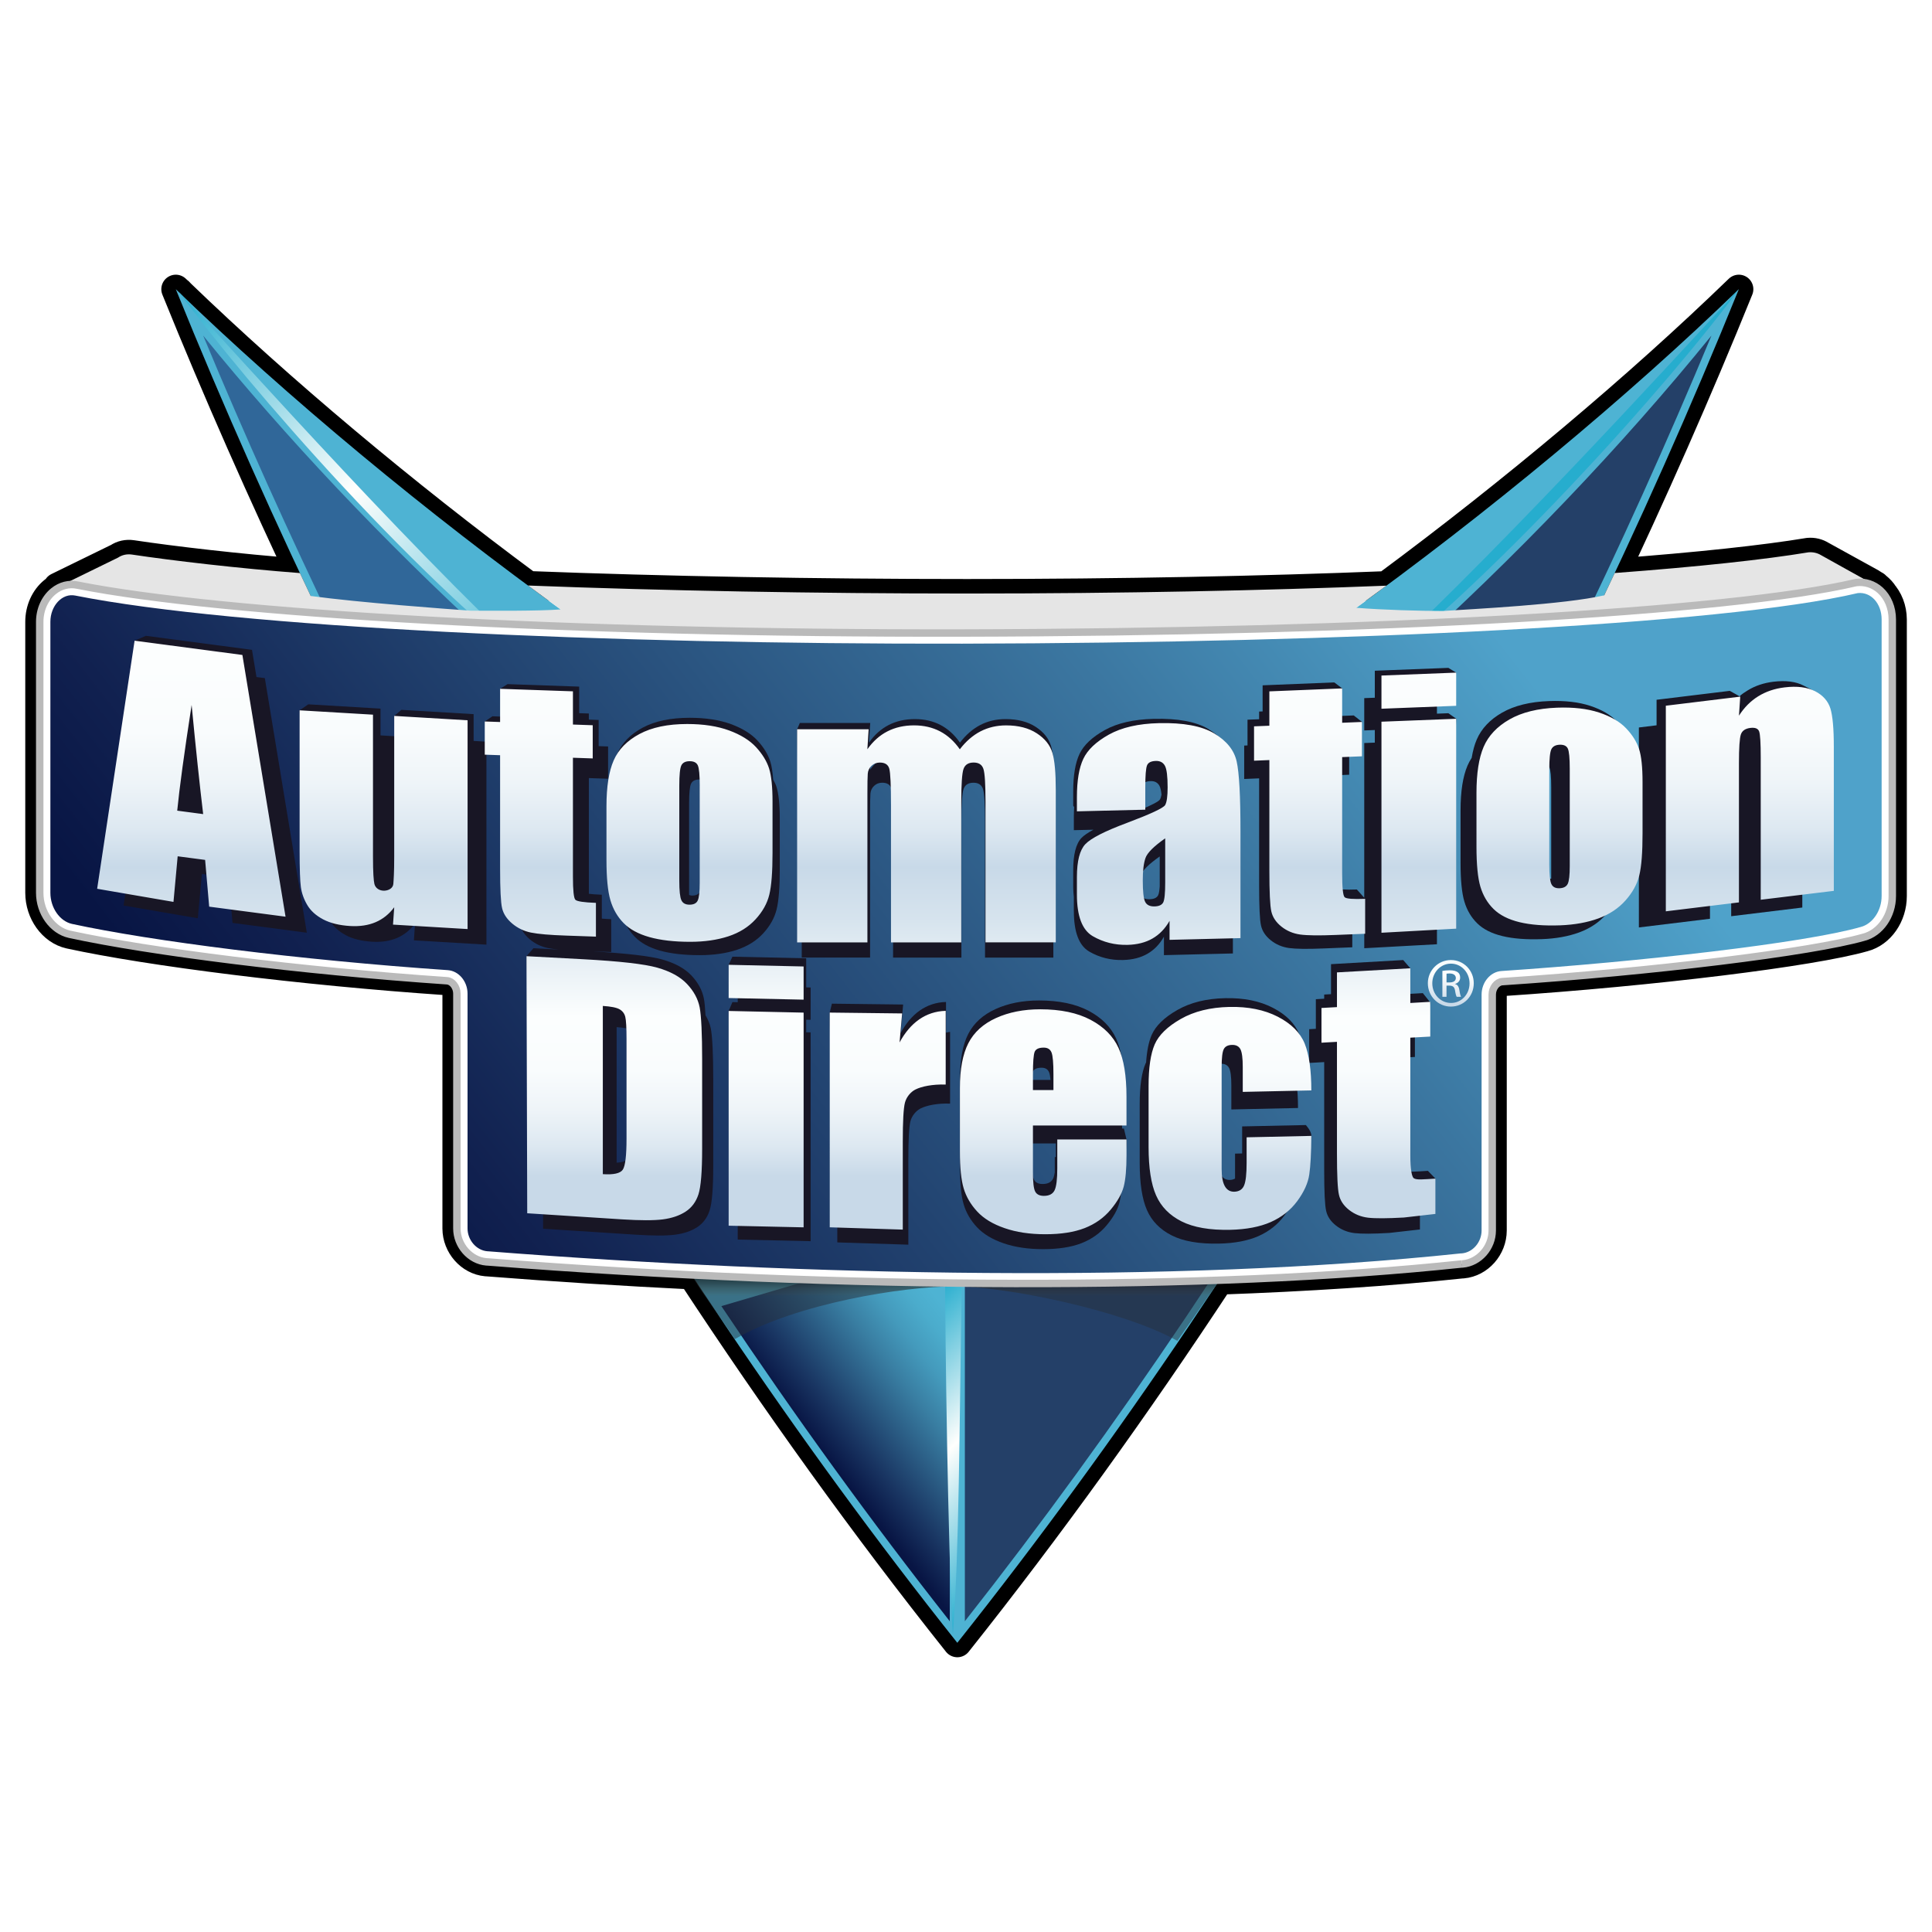 <svg xmlns="http://www.w3.org/2000/svg" xmlns:xlink="http://www.w3.org/1999/xlink" version="1.2" viewBox="0 0 100 100" baseProfile="tiny-ps">
  <title>ADC_ShieldLogo_ForBIMI</title>
  <g id="outline_x2B_WhiteBackground">
    <rect width="100" height="100" fill="#FFFFFF"/>
    <path d="M97.411,30.657   c0.006,0.002,0.019,0.009,0.025,0.011c-0.111-0.145-0.244-0.266-0.389-0.369c0.008,0.003,0.023,0.006,0.029,0.009l-0.086-0.048   c-0.037-0.023-0.069-0.055-0.108-0.074l-2.619-1.444c-0.187-0.117-0.412-0.176-0.659-0.154c-2.266,0.376-5.673,0.746-10.026,1.071   c-0.083,0.177-0.166,0.354-0.251,0.531c0,0,0.001,0,0.001,0c-0.097,0.208-0.195,0.416-0.293,0.624   c-0.004,0.001-0.008,0.002-0.012,0.002c2.506-5.274,4.844-10.57,6.98-15.848c-0.006,0.008-0.013,0.016-0.019,0.024   c0.005-0.007,0.012-0.016,0.018-0.024c-5.231,5.063-11.687,10.489-18.247,15.345c-6.343,0.252-13.662,0.407-21.692,0.407   c-7.812,0-15.703-0.143-22.724-0.413c-6.46-4.783-12.812-10.115-17.999-15.112c-0.025-0.027-0.058-0.063-0.082-0.089   c0.009,0.012,0.02,0.027,0.029,0.039c-0.061-0.059-0.127-0.119-0.187-0.177c2.14,5.289,4.484,10.596,6.995,15.881   c-0.004,0-0.008-0.001-0.011-0.001c-0.188-0.395-0.373-0.791-0.559-1.186c-3.15-0.238-6.635-0.647-8.689-0.957   c-0.266-0.04-0.519,0.018-0.724,0.157l-3.123,1.526c0.179-0.085,0.351-0.111,0.527-0.111c-0.264,0.038-0.52,0.142-0.746,0.325   c-0.446,0.362-0.712,0.953-0.712,1.58v14.028c0,1.026,0.663,1.949,1.543,2.147c4.171,0.906,11.973,1.888,19.538,2.406   c0.277,0.018,0.511,0.325,0.511,0.666v12.154c0,0.88,0.683,1.656,1.523,1.73c0.001,0,0.081,0.004,0.081,0.004   c3.524,0.276,7.06,0.5,10.566,0.673c4.327,6.589,8.909,12.974,13.732,19.039c4.758-5.983,9.28-12.276,13.555-18.77   c4.56-0.163,8.799-0.438,12.548-0.836c-0.012,0.001,0.056-0.002,0.056-0.002c0.846-0.075,1.529-0.85,1.529-1.73V51.477   c0-0.34,0.241-0.651,0.517-0.668c7.808-0.52,16.029-1.53,18.713-2.299c0.854-0.223,1.477-1.119,1.477-2.13V32.062   C97.944,31.513,97.745,31.014,97.411,30.657z" stroke-miterlimit="10" stroke-linejoin="round" stroke-width="1.5" stroke="#000000" fill="none"/>
  </g>
  <g id="Layer_8">
    <path d="M60.106,43.723c10.76-7.716,21.781-18.272,29.896-28.754C78.469,26.131,60.987,39.088,49.55,43.709   c-11.436-4.621-28.919-17.578-40.451-28.74c9.844,24.325,23.752,49.064,40.451,70.062c16.699-20.999,30.607-45.738,40.452-70.062   C81.887,25.45,70.865,36.007,60.106,43.723z" fill="#4EB3D3"/>
    <g>
      <linearGradient id="SVGID_1_" gradientUnits="userSpaceOnUse" x1="52.711" y1="68.335" x2="43.136" y2="75.848">
        <stop offset="0.213" stop-color="#4EB3D3"/>
        <stop offset="0.298" stop-color="#4BACCC"/>
        <stop offset="0.414" stop-color="#449ABC"/>
        <stop offset="0.549" stop-color="#397EA2"/>
        <stop offset="0.698" stop-color="#2A5B83"/>
        <stop offset="0.856" stop-color="#193562"/>
        <stop offset="1" stop-color="#081544"/>
      </linearGradient>
      <path d="M49.16,64.127l-11.822,3.477c3.802,5.689,7.75,11.141,11.822,16.31    C49.16,82.764,49.16,72.846,49.16,64.127z" fill="url(#SVGID_1_)"/>
      <path d="M10.515,17.369c2.14,5.147,4.439,10.26,6.884,15.315l7.851,0.284    C19.84,27.991,14.822,22.679,10.515,17.369z" fill="#306799"/>
      <path d="M72.541,34.161c-0.479,0.43-0.958,0.858-1.442,1.282C63.882,41.777,56.57,47.013,49.941,50.6    c0,0.413,0,31.233,0,33.314c7.873-9.997,15.293-21.04,22.064-32.847c3.247-5.664,6.312-11.451,9.178-17.318    c2.639-5.401,5.112-10.871,7.402-16.38C83.933,23.105,78.451,28.845,72.541,34.161z" fill="#244068"/>
      <linearGradient id="SVGID_00000067226265142783549560000017591269677042906532_" gradientUnits="userSpaceOnUse" x1="9.083" y1="15.271" x2="28.749" y2="36.067">
        <stop offset="0" stop-color="#26ADCE"/>
        <stop offset="0.477" stop-color="#FFFFFD"/>
        <stop offset="1" stop-color="#26ADCE"/>
      </linearGradient>
      <path d="M9.257,15.106    c3.255,3.521,12.955,14.417,19.799,20.53C22.013,30.587,12.645,19.757,9.257,15.106z" fill="url(#SVGID_00000067226265142783549560000017591269677042906532_)"/>
      <linearGradient id="SVGID_00000165198805462401834120000000990096717873879737_" gradientUnits="userSpaceOnUse" x1="-596.085" y1="15.048" x2="-576.182" y2="36.094">
        <stop offset="0" stop-color="#26ADCE"/>
        <stop offset="0.477" stop-color="#FFFFFD"/>
        <stop offset="1" stop-color="#26ADCE"/>
      </linearGradient>
      <path d="M90.001,14.969    c-3.256,3.521-13.308,14.555-20.152,20.668C76.892,30.587,86.612,19.619,90.001,14.969z" fill="url(#SVGID_00000165198805462401834120000000990096717873879737_)"/>
      <linearGradient id="SVGID_00000129896108606406745340000016710161361473119160_" gradientUnits="userSpaceOnUse" x1="44.677" y1="70.279" x2="54.053" y2="80.193">
        <stop offset="0" stop-color="#26ADCE"/>
        <stop offset="0.477" stop-color="#FFFFFD"/>
        <stop offset="1" stop-color="#26ADCE"/>
      </linearGradient>
      <path d="M49.319,84.602    c-0.265-4.584-0.398-15.813-0.398-18.337h0.863C49.652,74.038,49.652,80.284,49.319,84.602z" fill="url(#SVGID_00000129896108606406745340000016710161361473119160_)"/>
    </g>
  </g>
  <g id="bottomShadow">
    <linearGradient id="SVGID_00000103963430502536623180000014346423342513035411_" gradientUnits="userSpaceOnUse" x1="49.532" y1="69.313" x2="49.532" y2="65.26">
      <stop offset="0.545" stop-opacity="0.5" stop-color="#25303B"/>
      <stop offset="0.572" stop-opacity="0.53" stop-color="#2B3238"/>
      <stop offset="0.619" stop-opacity="0.582" stop-color="#2C2F31"/>
      <stop offset="0.669" stop-opacity="0.636" stop-color="#262727"/>
      <stop offset="0.722" stop-opacity="0.694" stop-color="#1B1C1C"/>
      <stop offset="0.777" stop-opacity="0.755" stop-color="#131313"/>
      <stop offset="0.837" stop-opacity="0.821" stop-color="#0D0D0D"/>
      <stop offset="0.906" stop-opacity="0.896" stop-color="#060606"/>
      <stop offset="1" stop-color="#000000"/>
    </linearGradient>
    <path d="M35.302,65.172   c0.793,1.498,2.115,3.171,2.731,4.142c3.172-1.85,8.723-2.731,11.367-2.731c2.643,0,8.723,1.233,11.542,2.819l2.819-4.054   L35.302,65.172z" fill="url(#SVGID_00000103963430502536623180000014346423342513035411_)"/>
  </g>
  <g id="BannerUp">
    <path d="M93.603,28.588c-2.266,0.376-5.673,0.746-10.026,1.071c-0.181,0.385-0.36,0.771-0.543,1.155   c-2.036,0.474-6.851,0.713-8.356,0.811c-1.102,0-3.169-0.056-4.479-0.167c0.52-0.377,1.041-0.759,1.562-1.144   c-6.344,0.252-13.666,0.407-21.699,0.407c-7.814,0-15.707-0.143-22.73-0.414c0.562,0.416,1.124,0.829,1.687,1.236   c-1.171,0.09-3.46,0.067-4.663,0.067c-1.328-0.098-5.714-0.415-8.273-0.762c-0.188-0.395-0.373-0.791-0.559-1.186   c-3.15-0.238-6.635-0.647-8.689-0.957c-0.266-0.04-0.519,0.018-0.724,0.157l-3.123,1.526c0.263-0.125,0.504-0.156,0.777-0.099   c8.335,1.658,27.681,2.528,46.101,2.491c19.76-0.039,39.312-0.961,46.325-2.612c0.182-0.019,0.731,0.069,0.885,0.137l-2.813-1.566   C94.075,28.624,93.85,28.566,93.603,28.588z" fill="#E5E5E5"/>
  </g>
  <g id="BannerOutlineA">
    <path d="M96.099,30.15l-0.069,0.012   c-6.433,1.515-25.009,2.561-46.221,2.603c-20.284,0.04-38.326-0.991-45.802-2.479c-0.435-0.091-0.875,0.021-1.239,0.317   c-0.446,0.362-0.712,0.953-0.712,1.58v14.028c0,1.026,0.663,1.949,1.543,2.147c4.171,0.906,11.973,1.888,19.538,2.406   c0.277,0.018,0.511,0.325,0.511,0.666v12.154c0,0.88,0.683,1.656,1.523,1.73c0.001,0,0.081,0.004,0.081,0.004   c18.511,1.449,37.353,1.489,50.401,0.106c-0.012,0.001,0.056-0.002,0.056-0.002c0.846-0.075,1.529-0.85,1.529-1.73V51.477   c0-0.34,0.241-0.651,0.517-0.668c7.808-0.52,16.029-1.53,18.713-2.299c0.854-0.223,1.477-1.119,1.477-2.13V32.062   c0-0.603-0.231-1.155-0.629-1.514C96.975,30.244,96.544,30.102,96.099,30.15z" stroke-width="0.385" stroke="#BABABA" fill="#FFFFFF"/>
  </g>
  <g id="BannerTop">
    <linearGradient id="SVGID_00000062898176944745141990000013043171577033517717_" gradientUnits="userSpaceOnUse" x1="84.387" y1="12.749" x2="18.517" y2="64.439">
      <stop offset="0.213" stop-color="#4FA2CA"/>
      <stop offset="0.428" stop-color="#3B76A0"/>
      <stop offset="0.91" stop-color="#112150"/>
      <stop offset="1" stop-color="#081544"/>
    </linearGradient>
    <path d="M23.175,50.214   c-7.611-0.52-15.335-1.499-19.455-2.394c-0.624-0.141-1.112-0.83-1.112-1.608V32.183c0-0.825,0.609-1.499,1.292-1.356   c8.31,1.653,27.545,2.526,45.911,2.489c19.7-0.039,39.356-0.972,46.348-2.618c0.68-0.073,1.234,0.538,1.234,1.363V46.38   c0,0.763-0.471,1.44-1.077,1.599c-2.913,0.833-11.418,1.801-18.593,2.28c-0.573,0.032-1.036,0.577-1.036,1.218v12.216   c0,0.603-0.457,1.131-1.02,1.181c-0.022,0.002-0.045,0.002-0.067,0.003c-14.809,1.568-34.013,1.166-50.326-0.109   c-0.018-0.001-0.036-0.002-0.055-0.003c-0.563-0.05-1.019-0.579-1.019-1.181V51.431C24.2,50.793,23.742,50.253,23.175,50.214" fill="url(#SVGID_00000062898176944745141990000013043171577033517717_)"/>
  </g>
  <g id="ADC_Middle_Text">
    <g>
      <path d="M13.275,35.043l-0.232-1.407l-5.492-0.726l-0.587,0.253l-1.32,12.381l0.904,0.309L6.396,46.87    l3.842,0.66l0.212-2.294l0.806,0.107l0.096,1.111l0.584,0.17l0.1,1.146l3.844,0.507L13.708,35.1L13.275,35.043z M10.827,39.801    c0.076,0.696,0.149,1.354,0.22,1.94l-0.475-0.062C10.64,41.135,10.725,40.51,10.827,39.801z" fill="#181625"/>
      <path d="M55.583,47.161c0,1.085,0.266,1.783,0.797,2.093c0.531,0.307,1.115,0.453,1.749,0.436    c0.486-0.012,0.906-0.118,1.256-0.319c0.352-0.201,0.639-0.497,0.86-0.888v0.955l3.569-0.087v-1.186l0.064-0.009V42.71    c0-1.794-0.064-2.977-0.191-3.549c-0.129-0.572-0.51-1.048-1.145-1.428c-0.633-0.38-1.574-0.555-2.824-0.525    c-1.042,0.026-1.89,0.22-2.541,0.584c-0.653,0.364-1.087,0.776-1.303,1.236c-0.217,0.46-0.325,1.109-0.325,1.946V41.7l0.049,0.075    c-0.009,0.153-0.016,0.309-0.016,0.478v0.717l1.013-0.024c-0.279,0.152-0.495,0.295-0.618,0.425    c-0.286,0.302-0.428,0.859-0.428,1.674v0.894c0,0.177,0.018,0.326,0.032,0.482V47.161z M59.027,41.615l0.005-0.001v-0.284    c0.012-0.343,0.038-0.57,0.08-0.675c0.059-0.143,0.208-0.219,0.449-0.225c0.21-0.005,0.362,0.077,0.452,0.243    c0.05,0.091,0.085,0.248,0.107,0.457c-0.02,0.102-0.045,0.188-0.077,0.245c-0.06,0.105-0.411,0.289-1.018,0.542v-0.153    C59.025,41.711,59.026,41.667,59.027,41.615z M59.035,45.322c0.091-0.262,0.421-0.592,0.992-0.992v1.55    c-0.016,0.224-0.043,0.384-0.083,0.461c-0.069,0.13-0.216,0.199-0.443,0.203c-0.238,0.006-0.397-0.073-0.477-0.234    c-0.044-0.088-0.075-0.243-0.095-0.452C58.952,45.648,58.985,45.465,59.035,45.322z" fill="#181625"/>
      <path d="M36.518,52.553c-0.021-0.38-0.05-0.692-0.088-0.881c-0.087-0.429-0.302-0.822-0.647-1.186    c-0.345-0.362-0.847-0.637-1.507-0.823c-0.635-0.179-1.845-0.318-3.596-0.419l0.956,0.033v-1.7    c-0.191-0.007-0.347-0.017-0.486-0.03v-1.236c-0.282-0.01-0.501-0.027-0.671-0.049c0-0.003,0-0.005,0-0.007v-5.981l0.996,0.034    v-1.671l-0.489-0.017v-1.355l-0.508-0.018v-0.316l-0.5-0.017v-1.375l-3.709-0.128l-0.385,0.243l0.385,1.448l-0.781-0.027    l-0.397,0.27l0.397,1.421l0.553,0.019v1.335l0.228,0.008v4.423c0,1.065,0.034,1.74,0.101,2.031    c0.064,0.275,0.229,0.524,0.482,0.746c0.016,0.223,0.035,0.407,0.061,0.517c0.066,0.285,0.236,0.543,0.508,0.773    c0.272,0.23,0.588,0.382,0.944,0.455c0.14,0.029,0.328,0.053,0.542,0.075l-1.295-0.069l-0.362,0.413L27.65,62.17l0.457,0.029    l0.004,1.4l4.78,0.307c0.91,0.059,1.592,0.06,2.045,0.002c0.454-0.057,0.835-0.187,1.145-0.387    c0.308-0.198,0.526-0.489,0.649-0.871c0.125-0.38,0.187-1.147,0.187-2.303v-4.51c0-1.223-0.043-2.19-0.128-2.613    C36.741,52.991,36.644,52.768,36.518,52.553z M31.917,53.164c0.38,0.026,0.635,0.079,0.792,0.154v5.05    c0,0.87-0.064,1.398-0.191,1.584c-0.091,0.134-0.295,0.209-0.601,0.229V53.164z" fill="#181625"/>
      <polygon points="41.728,49.601 37.91,49.518 37.715,49.938 37.91,51.209 38.185,51.249 38.185,51.875     37.91,51.869 37.715,52.327 37.91,62.805 38.185,62.859 38.185,64.16 41.958,64.243 41.958,53.436 41.728,53.431 41.728,52.78     41.958,52.785 41.958,51.112 41.728,51.107   " fill="#181625"/>
      <path d="M41.498,48.286v1.278h3.537v-7.49c0-0.509,0.007-0.843,0.018-1c0.013-0.156,0.076-0.289,0.19-0.398    c0.115-0.108,0.254-0.163,0.419-0.163c0.261,0,0.419,0.104,0.477,0.312c0.015,0.056,0.028,0.148,0.04,0.264    c0,0.078,0.002,0.141,0.002,0.225v6.959h0.044v1.293h3.537v-7.052c0-0.909,0.038-1.468,0.114-1.681    c0.077-0.213,0.247-0.319,0.51-0.319c0.257,0,0.421,0.108,0.492,0.322c0.07,0.216,0.106,0.775,0.106,1.678v7.052h3.537v-1.293    h0.054V40.51c0-0.876-0.059-1.509-0.175-1.899c-0.116-0.39-0.38-0.719-0.792-0.988c-0.412-0.269-0.935-0.403-1.563-0.403    c-0.478,0-0.912,0.102-1.303,0.304c-0.392,0.204-0.744,0.508-1.055,0.914c-0.567-0.812-1.345-1.218-2.332-1.218    c-0.507,0-0.957,0.102-1.354,0.304c-0.396,0.204-0.738,0.508-1.023,0.914l0.065-1.017h-3.644l-0.139,0.326l0.139,10.524    L41.498,48.286z M50.391,39.112c0.028,0,0.042,0.015,0.068,0.017c-0.228,0.155-0.442,0.345-0.64,0.577    c0.016-0.116,0.033-0.211,0.055-0.271C49.952,39.221,50.125,39.112,50.391,39.112z M45.609,39.112    c0.059,0,0.093,0.025,0.142,0.035c-0.264,0.186-0.51,0.407-0.716,0.7l0.026-0.397c0.032-0.062,0.072-0.12,0.127-0.172    C45.303,39.168,45.444,39.112,45.609,39.112z" fill="#181625"/>
      <path d="M83.685,37.335c-0.324-0.337-0.781-0.604-1.374-0.8c-0.594-0.196-1.305-0.278-2.133-0.248    c-0.987,0.036-1.796,0.237-2.43,0.599c-0.633,0.363-1.07,0.828-1.314,1.397c-0.115,0.266-0.2,0.583-0.26,0.944    c-0.083,0.127-0.155,0.26-0.215,0.399c-0.241,0.562-0.361,1.335-0.361,2.317v2.711c0,0.899,0.065,1.569,0.199,2.014    c0.132,0.445,0.354,0.818,0.663,1.122c0.311,0.305,0.744,0.526,1.304,0.661c0.56,0.135,1.242,0.188,2.049,0.158    c0.723-0.026,1.362-0.142,1.919-0.345c0.557-0.204,1.013-0.506,1.369-0.904c0.355-0.399,0.586-0.822,0.695-1.268    c0.016-0.068,0.029-0.153,0.043-0.232c0.247-0.33,0.437-0.673,0.525-1.035c0.11-0.452,0.165-1.161,0.165-2.123v-2.623    c0-0.758-0.06-1.32-0.178-1.687C84.227,38.025,84.008,37.673,83.685,37.335z M79.784,39.519c0.209-0.008,0.345,0.058,0.409,0.196    c0.065,0.14,0.097,0.48,0.097,1.022v4.745c-0.202,0.006-0.341-0.064-0.409-0.214c-0.072-0.15-0.106-0.478-0.106-0.985v-4.762    C79.779,39.521,79.781,39.519,79.784,39.519z" fill="#181625"/>
      <path d="M94.205,36.187c-0.115-0.378-0.454-0.494-0.856-0.703c-0.404-0.209-0.922-0.274-1.557-0.198    c-0.505,0.062-0.953,0.213-1.339,0.453c-0.389,0.24-0.408,0.304-0.408,0.304l-0.511-0.285l-3.79,0.462v1.322l-0.916,0.112v10.35    l3.68-0.449v-1.039l0.961-0.276v-7.087c0-0.094,0.002-0.171,0.003-0.257c0.016,0.021,0.044,0.03,0.054,0.057    c0.054,0.15,0.08,0.582,0.08,1.295v7.175l3.681-0.449v-1.027l1.014-0.295v-7.344C94.3,37.391,94.321,36.565,94.205,36.187z" fill="#181625"/>
      <path d="M48.967,51.862c-1.027,0.028-1.81,0.613-2.351,1.61l0.13-1.478l-3.687-0.044l-0.112,0.461    l0.112,10.475l0.28,0.058v1.363l3.677,0.117V60c0-1.026,0.036-1.68,0.107-1.964c0.074-0.283,0.287-0.541,0.529-0.664    c0.311-0.155,0.855-0.272,1.524-0.249v-3.711c-0.075,0.002-0.138,0.028-0.21,0.036V51.862z" fill="#181625"/>
      <path d="M72.807,60.583c-0.098-0.063-0.177-0.631-0.177-1.367v-4.474l0.605-0.034v-1.512l0.411-0.023    l0.396-1.273l-0.396-0.496l-1.016,0.057l0.367-1.344l-0.367-0.425l-3.737,0.213v1.553l-0.353,0.02v0.216l-0.432,0.025v1.532    l-0.345,0.02v1.747l0.777-0.044v5.613c0,1.1,0.033,1.795,0.101,2.088c0.066,0.294,0.238,0.547,0.512,0.762    c0.274,0.215,0.592,0.344,0.951,0.388c0.36,0.043,0.962,0.041,1.803-0.008l1.588-0.18v-1.383l0.413-0.047l0.389-1.202    l-0.389-0.402C73.29,60.639,72.954,60.681,72.807,60.583z" fill="#181625"/>
      <path d="M58.173,58.414h-0.095v-0.677c0-0.012-0.001-0.022-0.001-0.033h0.096v-1.466    c0-1.072-0.135-1.903-0.406-2.493c-0.272-0.592-0.745-1.067-1.419-1.425c-0.675-0.357-1.529-0.536-2.568-0.536    c-0.849,0-1.598,0.149-2.251,0.445c-0.652,0.297-1.123,0.725-1.41,1.283c-0.287,0.56-0.43,1.321-0.43,2.288v3.223    c0,0.057,0.003,0.106,0.003,0.161v1.306c0,0.813,0.063,1.432,0.19,1.857c0.127,0.425,0.355,0.815,0.683,1.17    c0.33,0.354,0.788,0.631,1.38,0.835c0.591,0.203,1.272,0.304,2.044,0.304c0.796,0,1.457-0.103,1.986-0.308    c0.529-0.207,0.963-0.516,1.307-0.929c0.344-0.413,0.562-0.801,0.656-1.163c0.093-0.363,0.141-0.882,0.141-1.559v-0.08    c0.097-0.406,0.229-1.048,0.229-1.638L58.173,58.414z M54.649,59.887h-0.054v0.799c-0.022,0.127-0.048,0.236-0.083,0.31    c-0.092,0.192-0.273,0.288-0.545,0.288c-0.218,0-0.366-0.072-0.443-0.216c-0.077-0.145-0.115-0.468-0.115-0.969v-0.914h1.24v0.693    C54.65,59.881,54.649,59.884,54.649,59.887z M53.409,55.896v-0.195c0.013-0.099,0.028-0.181,0.047-0.228    c0.059-0.139,0.211-0.208,0.455-0.208c0.199,0,0.329,0.081,0.393,0.246c0.031,0.08,0.055,0.209,0.071,0.384H53.409z" fill="#181625"/>
      <path d="M24.513,36.964l-3.737-0.222l-0.372,0.315l0.372,6.828c0,0.877-0.032,1.25-0.045,1.415    c-0.013,0.165-0.149,0.274-0.313,0.32c-0.002-0.118-0.004-0.231-0.004-0.373v-7.14l-0.719-0.043v-1.386l-3.738-0.222l-0.45,0.311    l0.45,6.847c0,0.918,0.021,1.533,0.064,1.845c0.043,0.312,0.151,0.615,0.325,0.91c0.109,0.185,0.27,0.344,0.456,0.489    c0.048,0.281,0.145,0.558,0.302,0.826c0.171,0.291,0.439,0.532,0.8,0.724c0.361,0.192,0.816,0.303,1.365,0.336    c0.482,0.028,0.908-0.036,1.279-0.194c0.37-0.158,0.682-0.409,0.935-0.751l-0.06,0.873l3.754,0.223V38.389l-0.663-0.039V36.964z     M20.535,46.74c0.081-0.083,0.169-0.156,0.241-0.253l-0.03,0.432C20.656,46.879,20.582,46.819,20.535,46.74z" fill="#181625"/>
      <path d="M32.091,46.807c0.03,0.203,0.064,0.39,0.109,0.541c0.132,0.449,0.354,0.832,0.664,1.147    c0.31,0.316,0.745,0.553,1.304,0.711c0.56,0.156,1.242,0.233,2.049,0.233c0.722,0,1.362-0.092,1.919-0.274    c0.556-0.184,1.012-0.469,1.367-0.854c0.355-0.385,0.586-0.801,0.695-1.244c0.109-0.444,0.163-1.142,0.163-2.092v-2.593    c0-0.749-0.059-1.306-0.176-1.674c-0.039-0.121-0.105-0.239-0.166-0.357c-0.028-0.386-0.076-0.706-0.151-0.939    c-0.119-0.37-0.339-0.731-0.662-1.081c-0.323-0.349-0.781-0.633-1.375-0.851c-0.593-0.217-1.305-0.327-2.133-0.327    c-0.987,0-1.797,0.17-2.43,0.509c-0.634,0.339-1.072,0.788-1.316,1.347c-0.244,0.559-0.365,1.336-0.365,2.331v2.743    c0,0.909,0.067,1.59,0.201,2.044C31.861,46.376,31.966,46.6,32.091,46.807z M36.337,40.378v4.863c0,0.463-0.034,0.765-0.102,0.905    c-0.068,0.14-0.207,0.21-0.418,0.21c-0.06,0-0.102-0.021-0.15-0.034v-4.737c0-0.543,0.035-0.884,0.104-1.026    c0.07-0.141,0.21-0.212,0.419-0.212C36.249,40.348,36.29,40.366,36.337,40.378z" fill="#181625"/>
      <path d="M64.293,58.303v1.302c0,0.036-0.002,0.064-0.002,0.098l-0.365,0.008v1.287c0,0.002,0,0.003,0,0.005    c-0.076,0.039-0.16,0.068-0.264,0.071c-0.211,0.005-0.371-0.088-0.479-0.283c-0.108-0.193-0.161-0.486-0.161-0.876v-4.817    c0.053-0.016,0.102-0.036,0.17-0.038c0.208-0.004,0.35,0.071,0.428,0.225c0.076,0.154,0.114,0.449,0.114,0.887v1.253l3.451-0.075    c0-0.506-0.028-0.955-0.084-1.346l0.49-0.09c0-1.029-0.115-1.824-0.34-2.383c-0.227-0.557-0.681-1.012-1.364-1.366    c-0.685-0.355-1.509-0.521-2.473-0.5c-0.972,0.02-1.797,0.225-2.473,0.611c-0.68,0.387-1.123,0.819-1.331,1.294    c-0.153,0.352-0.248,0.829-0.288,1.425c-0.006,0.013-0.017,0.026-0.023,0.04c-0.206,0.472-0.308,1.169-0.308,2.087v3.077    c0,1.056,0.126,1.866,0.375,2.435c0.25,0.57,0.678,1.006,1.281,1.31c0.604,0.306,1.422,0.447,2.453,0.424    c0.808-0.016,1.488-0.147,2.038-0.388c0.548-0.244,0.993-0.595,1.335-1.054c0.341-0.461,0.543-0.908,0.606-1.34    c0.019-0.132,0.035-0.292,0.049-0.464c0.176-0.313,0.311-0.623,0.355-0.923c0.041-0.282,0.374-0.939,0.391-1.404    c0.01-0.255-0.285-0.563-0.285-0.563L64.293,58.303z" fill="#181625"/>
      <path d="M74.967,36.26l0.405-1.445l-0.405-0.246l-3.807,0.148v1.397l-0.547,0.021v1.672l0.547-0.021v0.652    l-0.547,0.021v8.01l-0.382-0.43c-0.613,0.025-0.962-0.002-1.045-0.082c-0.085-0.08-0.125-0.484-0.125-1.214v-4.612l0.772-0.031    V38.79l0.237-0.01l0.427-1.413l-0.427-0.336l-1.008,0.04l0.41-1.44l-0.41-0.31l-3.709,0.151v1.351l-0.181,0.007v0.398    l-0.601,0.024v1.332l-0.172,0.007v1.729l0.773-0.032v5.554c0,1.088,0.032,1.778,0.099,2.068c0.066,0.291,0.237,0.544,0.508,0.761    c0.273,0.217,0.588,0.35,0.944,0.399c0.358,0.049,0.954,0.056,1.79,0.021l1.481-0.059v-1.206l0.238-0.01l0.382-1.154v2.418    l3.762-0.206v-1.153l0.592-0.114l0.405-10.406l-0.405-0.285l-0.592,0.023v-0.609L74.967,36.26z" fill="#181625"/>
    </g>
  </g>
  <g id="ADC_TopText">
    <linearGradient id="SVGID_00000128455804853647946450000017858237911452503732_" gradientUnits="userSpaceOnUse" x1="49.973" y1="33.216" x2="49.973" y2="63.861">
      <stop offset="0.038" stop-color="#FCFEFE"/>
      <stop offset="0.152" stop-color="#F9FCFD"/>
      <stop offset="0.239" stop-color="#EEF4F8"/>
      <stop offset="0.317" stop-color="#DDE8F1"/>
      <stop offset="0.38" stop-color="#C8D9E8"/>
      <stop offset="0.473" stop-color="#D7E4EE"/>
      <stop offset="0.633" stop-color="#FCFEFE"/>
      <stop offset="0.723" stop-color="#F9FCFD"/>
      <stop offset="0.791" stop-color="#EEF4F8"/>
      <stop offset="0.852" stop-color="#DDE8F1"/>
      <stop offset="0.902" stop-color="#C8D9E8"/>
    </linearGradient>
    <path d="M12.546,33.901l2.234,13.547l-3.953-0.52   l-0.21-2.419l-1.421-0.187l-0.217,2.36l-3.951-0.679l1.938-12.84L12.546,33.901z M10.516,42.138   c-0.182-1.519-0.382-3.402-0.597-5.65c-0.386,2.499-0.634,4.323-0.746,5.472L10.516,42.138z M24.202,37.282v10.806l-3.86-0.23   l0.063-0.899c-0.26,0.352-0.582,0.611-0.962,0.773c-0.381,0.163-0.819,0.227-1.314,0.199c-0.564-0.034-1.032-0.149-1.404-0.345   c-0.372-0.197-0.646-0.445-0.822-0.745c-0.177-0.3-0.286-0.609-0.33-0.925c-0.043-0.316-0.065-0.943-0.065-1.877v-7.273   l3.798,0.225v7.341c0,0.847,0.034,1.254,0.073,1.421c0.05,0.216,0.264,0.359,0.515,0.349c0.226-0.008,0.448-0.133,0.465-0.349   c0.013-0.167,0.046-0.547,0.046-1.438v-7.259L24.202,37.282z M29.655,35.783v1.719l1.024,0.036v1.718l-1.024-0.035v6.151   c0,0.715,0.042,1.116,0.127,1.201c0.085,0.084,0.44,0.137,1.063,0.159v1.748l-1.522-0.053c-0.859-0.028-1.473-0.082-1.84-0.157   c-0.368-0.075-0.692-0.232-0.972-0.468c-0.28-0.237-0.454-0.501-0.523-0.796c-0.069-0.295-0.103-0.982-0.103-2.064v-5.852   l-0.794-0.028v-1.718l0.794,0.027v-1.718L29.655,35.783z M39.986,41.493v2.665c0,0.979-0.056,1.696-0.167,2.152   c-0.111,0.456-0.35,0.882-0.715,1.277c-0.365,0.397-0.834,0.69-1.406,0.878c-0.572,0.187-1.23,0.283-1.972,0.283   c-0.83,0-1.531-0.081-2.107-0.242c-0.576-0.161-1.023-0.406-1.342-0.729c-0.318-0.325-0.546-0.719-0.682-1.181   c-0.136-0.461-0.204-1.155-0.204-2.078v-2.787c0-1.012,0.124-1.802,0.372-2.37c0.247-0.568,0.693-1.025,1.336-1.369   c0.643-0.344,1.466-0.517,2.469-0.517c0.841,0,1.564,0.111,2.167,0.332c0.603,0.221,1.069,0.51,1.397,0.865   c0.327,0.356,0.553,0.722,0.674,1.098C39.926,40.15,39.986,40.724,39.986,41.493z M36.218,40.672c0-0.558-0.033-0.909-0.099-1.055   c-0.066-0.145-0.207-0.217-0.422-0.217c-0.214,0-0.359,0.072-0.43,0.217c-0.072,0.146-0.107,0.497-0.107,1.055v4.916   c0,0.514,0.036,0.849,0.107,1.004c0.071,0.157,0.213,0.234,0.421,0.234c0.215,0,0.357-0.07,0.425-0.212   c0.069-0.144,0.104-0.449,0.104-0.92V40.672z M44.961,37.748l-0.066,1.034c0.291-0.412,0.637-0.722,1.041-0.928   c0.402-0.205,0.86-0.309,1.375-0.309c1.004,0,1.793,0.413,2.369,1.238c0.316-0.412,0.674-0.722,1.071-0.928   c0.399-0.205,0.84-0.309,1.325-0.309c0.639,0,1.169,0.137,1.588,0.41c0.42,0.273,0.687,0.608,0.806,1.004   c0.119,0.396,0.177,1.039,0.177,1.929v7.888H51.01v-7.252c0-0.928-0.036-1.504-0.108-1.724c-0.073-0.222-0.241-0.332-0.505-0.332   c-0.272,0-0.445,0.11-0.524,0.329c-0.079,0.219-0.118,0.795-0.118,1.728v7.252h-3.637v-7.071c0-1.065-0.03-1.703-0.088-1.917   c-0.059-0.213-0.221-0.32-0.49-0.32c-0.168,0-0.312,0.057-0.43,0.168c-0.118,0.112-0.183,0.249-0.195,0.409   c-0.013,0.162-0.018,0.505-0.018,1.029v7.702h-3.638V37.748H44.961z M59.28,41.909l-3.539,0.086v-0.738   c0-0.852,0.11-1.511,0.331-1.978c0.22-0.467,0.661-0.886,1.323-1.256c0.664-0.37,1.526-0.568,2.584-0.593   c1.269-0.031,2.227,0.147,2.87,0.533c0.645,0.386,1.032,0.869,1.161,1.451c0.13,0.581,0.197,1.784,0.197,3.607v5.536l-3.671,0.089   v-0.983c-0.228,0.402-0.523,0.707-0.883,0.914c-0.361,0.208-0.792,0.317-1.293,0.329c-0.653,0.015-1.253-0.135-1.799-0.45   c-0.546-0.319-0.82-1.036-0.82-2.152v-0.909c0-0.827,0.146-1.394,0.435-1.7c0.29-0.308,1.011-0.675,2.158-1.103   c1.229-0.463,1.886-0.771,1.974-0.922c0.086-0.151,0.128-0.457,0.128-0.914c0-0.575-0.046-0.949-0.14-1.12   c-0.094-0.171-0.248-0.255-0.466-0.25c-0.247,0.006-0.401,0.083-0.46,0.231c-0.06,0.148-0.09,0.529-0.09,1.141V41.909z    M60.311,43.392c-0.588,0.411-0.928,0.75-1.021,1.019c-0.095,0.27-0.14,0.656-0.14,1.157c0,0.575,0.04,0.945,0.123,1.11   c0.082,0.164,0.243,0.243,0.486,0.238c0.229-0.006,0.378-0.074,0.449-0.207c0.068-0.132,0.103-0.478,0.103-1.035V43.392z    M69.47,35.632v1.778l1.025-0.042v1.778l-1.025,0.042v6.019c0,0.74,0.043,1.15,0.128,1.232c0.084,0.082,0.439,0.109,1.062,0.084   v1.808l-1.522,0.062c-0.86,0.035-1.473,0.028-1.84-0.022c-0.367-0.051-0.69-0.187-0.971-0.41c-0.28-0.224-0.454-0.483-0.523-0.783   c-0.068-0.299-0.102-1.008-0.102-2.127v-5.71l-0.793,0.033v-1.779l0.793-0.032v-1.778L69.47,35.632z M75.372,34.815v1.718   l-3.868,0.151v-1.718L75.372,34.815z M75.372,37.204v10.863l-3.868,0.212V37.355L75.372,37.204z M85.018,40.481v2.665   c0,0.978-0.055,1.698-0.168,2.159c-0.111,0.459-0.351,0.894-0.715,1.303c-0.365,0.41-0.834,0.721-1.406,0.931   c-0.572,0.209-1.23,0.327-1.972,0.356c-0.83,0.03-1.531-0.024-2.108-0.163c-0.575-0.14-1.022-0.367-1.341-0.68   c-0.319-0.312-0.545-0.698-0.683-1.155c-0.136-0.457-0.203-1.147-0.203-2.071V41.04c0-1.012,0.123-1.806,0.371-2.383   c0.248-0.577,0.693-1.05,1.336-1.419c0.644-0.368,1.467-0.572,2.47-0.609c0.841-0.031,1.563,0.053,2.166,0.251   c0.605,0.199,1.07,0.47,1.398,0.812c0.328,0.344,0.552,0.701,0.674,1.073C84.958,39.14,85.018,39.711,85.018,40.481z M81.25,39.799   c0-0.558-0.033-0.907-0.099-1.051c-0.066-0.142-0.207-0.209-0.422-0.201c-0.215,0.008-0.358,0.086-0.431,0.234   c-0.071,0.148-0.107,0.501-0.107,1.059v4.916c0,0.514,0.037,0.848,0.107,1c0.073,0.155,0.212,0.227,0.423,0.219   c0.214-0.008,0.356-0.086,0.425-0.229c0.069-0.145,0.104-0.452,0.104-0.923V39.799z M90.074,36.058l-0.066,0.985   c0.272-0.425,0.605-0.76,0.999-1.004c0.394-0.244,0.847-0.398,1.363-0.46c0.644-0.079,1.172-0.011,1.582,0.2   c0.407,0.212,0.671,0.511,0.79,0.895c0.117,0.384,0.176,1.042,0.176,1.973v7.464l-3.783,0.46v-7.378   c0-0.732-0.027-1.177-0.081-1.331c-0.056-0.154-0.207-0.215-0.455-0.185c-0.262,0.032-0.425,0.144-0.492,0.337   c-0.066,0.193-0.1,0.691-0.1,1.493v7.201l-3.784,0.462V36.528L90.074,36.058z M27.251,49.492l2.923,0.157   c1.894,0.102,3.178,0.247,3.848,0.437c0.671,0.191,1.182,0.469,1.532,0.838c0.351,0.369,0.569,0.769,0.658,1.204   c0.087,0.434,0.131,1.43,0.131,2.687v4.639c0,1.188-0.064,1.976-0.192,2.367c-0.128,0.392-0.351,0.69-0.668,0.895   c-0.318,0.206-0.709,0.338-1.176,0.399c-0.466,0.059-1.168,0.058-2.103-0.001l-4.915-0.316L27.251,49.492z M31.202,52.067v8.707   c0.559,0.037,0.903-0.04,1.033-0.231c0.129-0.19,0.194-0.728,0.194-1.61v-5.144c0-0.599-0.022-0.985-0.065-1.157   c-0.042-0.171-0.141-0.302-0.295-0.391C31.915,52.152,31.626,52.094,31.202,52.067z M41.595,50.024v1.718l-3.88-0.084v-1.72   L41.595,50.024z M41.595,52.413v11.114l-3.88-0.085V52.327L41.595,52.413z M46.694,52.455l-0.133,1.502   c0.548-1.012,1.346-1.607,2.388-1.636v3.815c-0.689-0.021-1.249,0.098-1.567,0.257c-0.25,0.125-0.469,0.393-0.543,0.684   c-0.075,0.289-0.111,0.963-0.111,2.018v4.549l-3.781-0.119V52.411L46.694,52.455z M58.308,58.257h-4.843v2.436   c0,0.509,0.039,0.837,0.118,0.984c0.077,0.147,0.229,0.221,0.449,0.221c0.276,0,0.461-0.098,0.555-0.293   c0.092-0.195,0.138-0.574,0.138-1.137v-1.489h3.583v0.832c0,0.697-0.048,1.23-0.144,1.603c-0.097,0.373-0.321,0.773-0.675,1.197   c-0.355,0.425-0.802,0.741-1.344,0.954c-0.544,0.212-1.224,0.319-2.043,0.319c-0.793,0-1.494-0.104-2.101-0.315   c-0.609-0.208-1.081-0.494-1.419-0.859c-0.337-0.364-0.572-0.764-0.703-1.203c-0.13-0.435-0.194-1.073-0.194-1.908v-3.277   c0-0.982,0.145-1.755,0.436-2.324c0.292-0.569,0.769-1.003,1.433-1.304c0.663-0.302,1.426-0.453,2.288-0.453   c1.054,0,1.923,0.182,2.609,0.546c0.685,0.364,1.165,0.845,1.441,1.447c0.276,0.6,0.415,1.444,0.415,2.534V58.257z M54.526,56.421   v-0.819c0-0.58-0.032-0.954-0.098-1.123c-0.068-0.17-0.201-0.254-0.405-0.254c-0.252,0-0.408,0.072-0.468,0.215   c-0.06,0.145-0.09,0.532-0.09,1.162v0.819H54.526z M67.874,56.439l-3.549,0.077v-1.289c0-0.449-0.039-0.754-0.117-0.912   c-0.08-0.158-0.226-0.236-0.439-0.231c-0.212,0.005-0.356,0.079-0.427,0.22c-0.074,0.141-0.11,0.456-0.11,0.943v5.258   c0,0.397,0.055,0.694,0.164,0.89c0.111,0.197,0.273,0.292,0.488,0.288c0.25-0.006,0.42-0.114,0.508-0.32   c0.089-0.208,0.133-0.601,0.133-1.174v-1.322l3.35-0.073c-0.007,0.888-0.042,1.554-0.107,1.998   c-0.065,0.446-0.273,0.904-0.622,1.377c-0.352,0.475-0.808,0.835-1.375,1.086c-0.563,0.248-1.262,0.381-2.093,0.4   c-1.061,0.023-1.902-0.124-2.523-0.437c-0.62-0.313-1.059-0.761-1.317-1.347c-0.258-0.585-0.387-1.419-0.387-2.504v-3.163   c0-0.944,0.106-1.66,0.316-2.145c0.212-0.486,0.661-0.924,1.35-1.317c0.689-0.393,1.526-0.601,2.513-0.623   c0.981-0.021,1.818,0.149,2.514,0.509c0.695,0.36,1.156,0.823,1.387,1.389C67.76,54.585,67.874,55.391,67.874,56.439z    M72.998,50.118v1.796l1.032-0.059v1.798l-1.032,0.057v6.084c0,0.748,0.082,1.127,0.18,1.192c0.15,0.099,0.49,0.056,1.118,0.019   v1.828l-1.632,0.186c-0.866,0.048-1.484,0.052-1.855,0.008c-0.37-0.045-0.696-0.178-0.979-0.399   c-0.282-0.222-0.457-0.482-0.525-0.783c-0.071-0.301-0.104-1.018-0.104-2.148v-5.772l-0.801,0.045v-1.797l0.801-0.045v-1.797   L72.998,50.118z" fill="url(#SVGID_00000128455804853647946450000017858237911452503732_)"/>
    <g>
      <g>
        <linearGradient id="SVGID_00000136398246723809507190000017334581867799655318_" gradientUnits="userSpaceOnUse" x1="75.184" y1="49.79" x2="75.005" y2="51.978">
          <stop offset="0" stop-color="#F5FBFD"/>
          <stop offset="0.315" stop-color="#FCFEFE"/>
          <stop offset="0.697" stop-color="#E1EAF2"/>
          <stop offset="1" stop-color="#C8D9E8"/>
        </linearGradient>
        <path d="M75.102,49.691     c0.657,0,1.18,0.535,1.18,1.203c0,0.678-0.523,1.207-1.185,1.207c-0.657,0-1.192-0.53-1.192-1.207     c0-0.668,0.535-1.203,1.192-1.203H75.102z M75.097,49.878c-0.53,0-0.962,0.454-0.962,1.016c0,0.572,0.432,1.019,0.967,1.019     c0.535,0.006,0.962-0.448,0.962-1.015c0-0.566-0.428-1.02-0.962-1.02H75.097z" fill="url(#SVGID_00000136398246723809507190000017334581867799655318_)"/>
        <linearGradient id="SVGID_00000183946173075665351020000001910717012564935074_" gradientUnits="userSpaceOnUse" x1="75.234" y1="49.794" x2="75.056" y2="51.982">
          <stop offset="0" stop-color="#F5FBFD"/>
          <stop offset="0.315" stop-color="#FCFEFE"/>
          <stop offset="0.697" stop-color="#E1EAF2"/>
          <stop offset="1" stop-color="#C8D9E8"/>
        </linearGradient>
        <path d="M74.872,51.594h-0.214v-1.341     c0.113-0.016,0.219-0.032,0.379-0.032c0.205,0,0.337,0.043,0.418,0.102c0.08,0.059,0.122,0.15,0.122,0.278     c0,0.175-0.119,0.283-0.262,0.326v0.01c0.119,0.021,0.198,0.128,0.224,0.326c0.032,0.208,0.065,0.289,0.086,0.332h-0.225     c-0.031-0.043-0.064-0.165-0.09-0.342c-0.032-0.171-0.118-0.236-0.289-0.236h-0.15V51.594z M74.872,50.851h0.156     c0.177,0,0.326-0.064,0.326-0.229c0-0.117-0.086-0.235-0.326-0.235c-0.07,0-0.119,0.005-0.156,0.011V50.851z" fill="url(#SVGID_00000183946173075665351020000001910717012564935074_)"/>
      </g>
    </g>
  </g>
</svg>